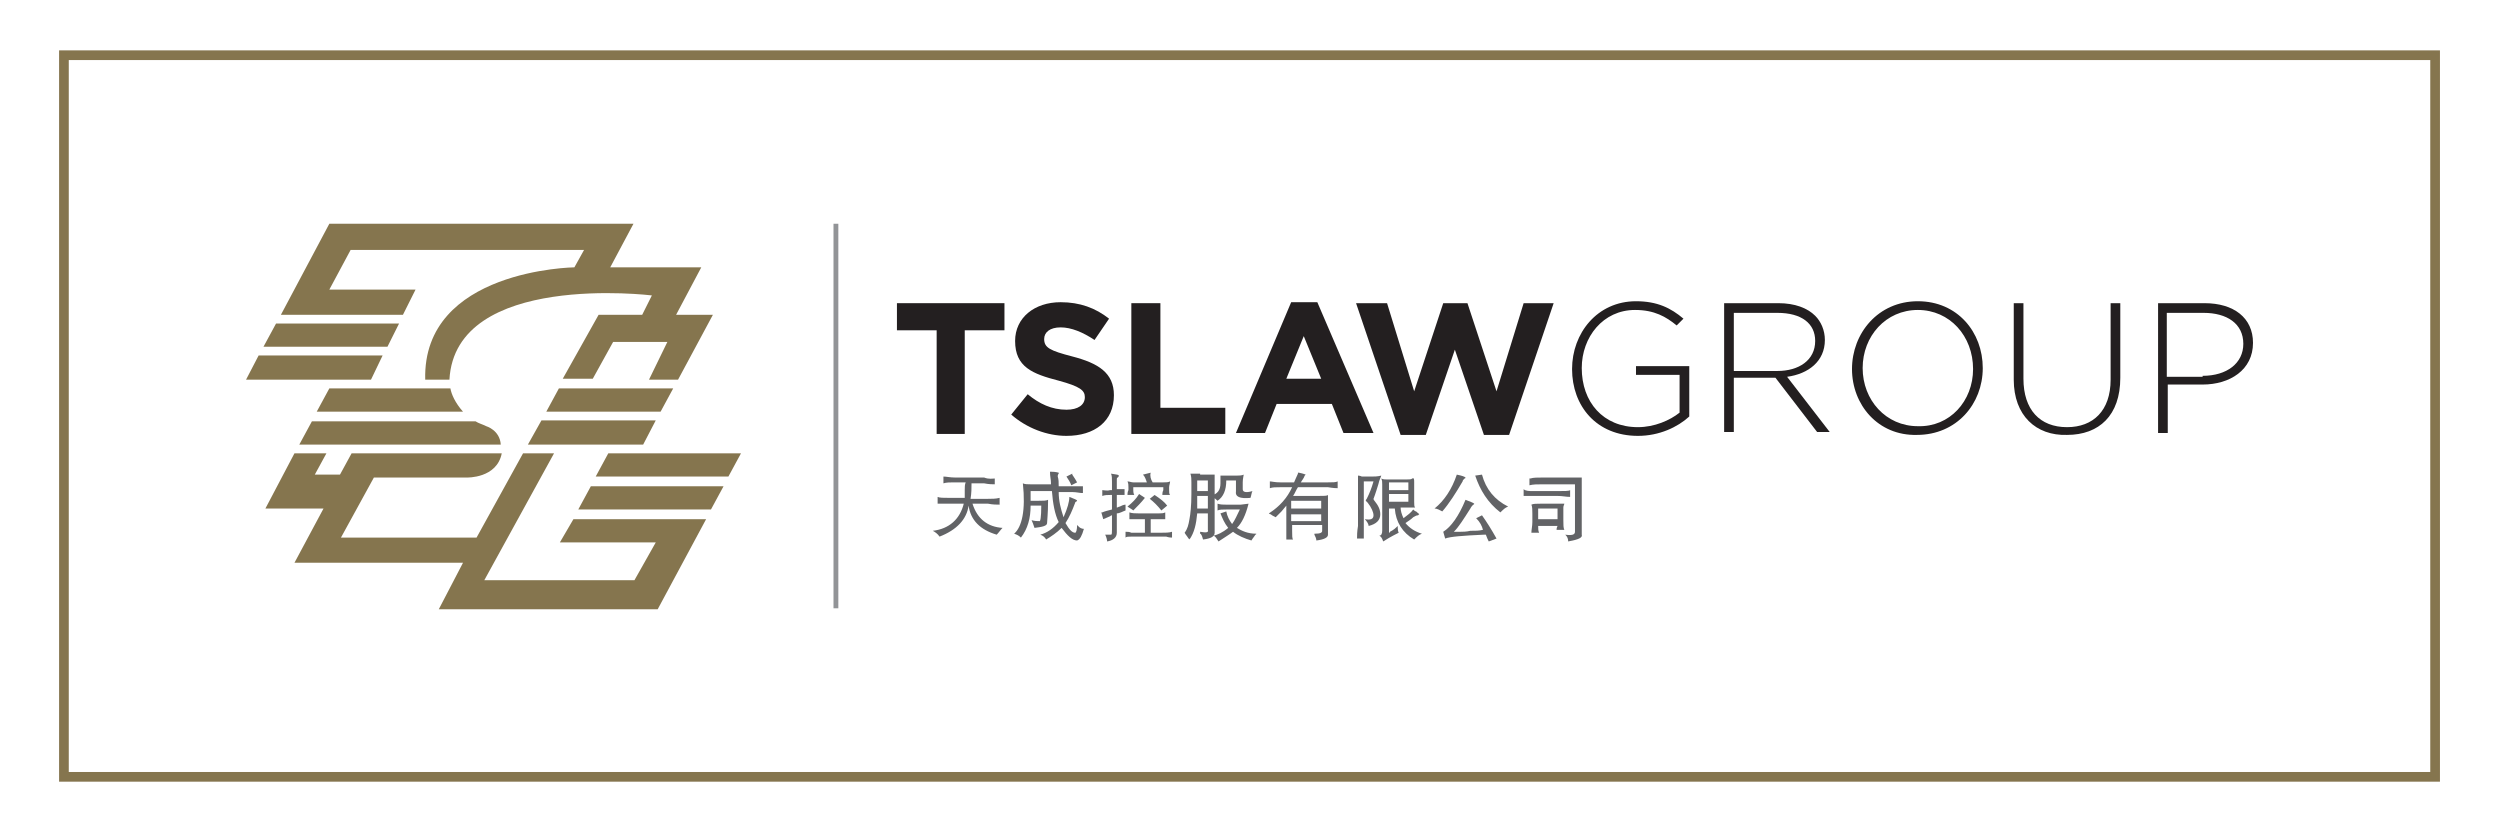 <?xml version="1.0" encoding="utf-8"?>
<!-- Generator: Adobe Illustrator 27.3.1, SVG Export Plug-In . SVG Version: 6.00 Build 0)  -->
<svg version="1.1" id="Layer_1" xmlns="http://www.w3.org/2000/svg" xmlns:xlink="http://www.w3.org/1999/xlink" x="0px" y="0px"
	 viewBox="0 0 258.1 85.9" style="enable-background:new 0 0 258.1 85.9;" xml:space="preserve">
<style type="text/css">
	.st0{fill:#FFFFFF;}
	.st1{fill:none;stroke:#85754E;stroke-miterlimit:10;}
	.st2{fill:none;stroke:#929497;stroke-width:0.5;}
	.st3{fill:#85754E;}
	.st4{fill:#626366;}
	.st5{fill:#231F20;}
</style>
<rect class="st0" width="258.1" height="85.9"/>
<rect x="6.6" y="5.7" class="st1" width="244.8" height="74.5"/>
<g>
	<line class="st2" x1="86.3" y1="23.1" x2="86.3" y2="62.8"/>
	<polygon class="st3" points="61.5,49.2 75.2,49.2 76.5,46.8 62.8,46.8 	"/>
	<polygon class="st3" points="54.5,45.9 66.4,45.9 67.7,43.4 55.9,43.4 	"/>
	<polygon class="st3" points="56.4,42.5 68.2,42.5 69.5,40.1 57.7,40.1 	"/>
	<polygon class="st3" points="41.2,33.4 28.5,33.4 27.2,35.8 40,35.8 	"/>
	<path class="st3" d="M50.2,44c-0.4-0.2-0.8-0.3-1.1-0.5H32.2l-1.3,2.4h20.8C51.6,44.4,50.2,44,50.2,44"/>
	<path class="st3" d="M46.5,40.1H34l-1.3,2.4h15.1C47,41.6,46.6,40.7,46.5,40.1"/>
	<polygon class="st3" points="39.5,36.7 26.7,36.7 25.4,39.2 38.3,39.2 	"/>
	<polygon class="st3" points="61,50.2 59.7,52.6 73.4,52.6 74.7,50.2 	"/>
	<path class="st3" d="M42.9,29.9h-8.9l2.2-4.1h24.1l-1,1.8c0,0-15.7,0.2-15.4,11.6h2.5c0.6-11.2,20.9-8.7,20.9-8.7l-1,2h-4.5
		l-3.7,6.6h3.1l2.1-3.8h5.6L67,39.2h3l3.6-6.7h-3.8l2.6-4.9h-9.4l2.4-4.5H34l-5,9.4h12.6L42.9,29.9z"/>
	<path class="st3" d="M57.8,56h9.9l-2.2,3.9h-9.9h-1.6h-4l7.2-13.1H54l-4.8,8.7h-14l3.4-6.2l9.6,0c0,0,3.1,0.1,3.6-2.5H36.3L35.1,49
		h-2.6l1.2-2.2h-3.3l-3,5.7h6l-3,5.6h17.4l-2.5,4.8h22.6l5-9.3H59.2L57.8,56z"/>
	<path class="st4" d="M102.7,49.4V50c-0.2,0-0.6,0-1.1-0.1h-1.3c0,0.5,0,1-0.1,1.6h1.8c0.4,0,0.8,0,1.2-0.1v0.7
		c-0.3,0-0.7,0-1.2-0.1h-1.6c0.5,1.6,1.6,2.4,3.1,2.5c-0.2,0.2-0.4,0.5-0.6,0.7c-1.7-0.5-2.7-1.5-2.9-3c-0.2,1.4-1.2,2.5-3,3.2
		c-0.2-0.3-0.5-0.5-0.7-0.6c1.7-0.2,2.8-1.2,3.2-2.8H98c-0.4,0-0.7,0-0.8,0c-0.2,0-0.3,0-0.4,0v-0.7c0.2,0.1,0.6,0.1,1.2,0.1h1.6
		v-0.8c0-0.3,0-0.6,0.1-0.8h-1.2c-0.4,0-0.8,0-1.1,0.1v-0.7c0.3,0,0.7,0.1,1.2,0.1h3C102.1,49.5,102.5,49.4,102.7,49.4"/>
	<path class="st4" d="M109.3,50.2h1.4c0.5,0,0.9,0,1,0c0,0,0,0,0.1,0v0.7h-0.1c-0.2,0-0.6-0.1-1-0.1h-1.4c0,0.9,0.2,1.7,0.5,2.6
		c0.4-0.9,0.6-1.6,0.6-2.1c0.5,0.2,0.8,0.3,0.8,0.4c0,0,0,0-0.1,0.1c-0.1,0-0.1,0.1-0.1,0.1c-0.3,0.8-0.6,1.5-1,2.1
		c0.4,0.7,0.7,1,1,1c0.1,0,0.2-0.3,0.2-0.8l0.2,0.2c0.1,0.1,0.3,0.2,0.5,0.2c-0.2,0.7-0.4,1.1-0.7,1.2c-0.5,0-1-0.5-1.6-1.3
		c-0.5,0.5-1.1,0.9-1.6,1.2c-0.1-0.2-0.3-0.4-0.6-0.5c0.7-0.2,1.3-0.6,1.9-1.3c-0.4-0.8-0.6-1.9-0.7-3.2h-2.2v1h0.8
		c0.5,0,0.8,0,1-0.1c0,0.1,0,0.2,0,0.2c0,1.2-0.1,2-0.1,2.2c0,0.3-0.5,0.4-1.3,0.5c-0.1-0.3-0.2-0.6-0.3-0.8
		c0.3,0.1,0.6,0.1,0.8,0.1c0.1,0.1,0.2-0.4,0.2-1.6h-1.1c0,1.3-0.3,2.4-1,3.3c-0.2-0.2-0.4-0.3-0.7-0.4c0.8-0.7,1.2-2.4,0.9-5.2
		c0.2,0.1,0.5,0.1,0.8,0.1h2.1c0,0,0-0.1,0-0.2c0-0.3-0.1-0.6-0.1-1.1c0.1,0,0.1,0,0.1,0c0.5,0,0.8,0.1,0.8,0.1c0,0,0,0.1,0,0.1
		c-0.1,0.1-0.1,0.2-0.1,0.3C109.3,49.5,109.3,49.8,109.3,50.2 M111.2,49.8l-0.6,0.3c-0.1-0.3-0.3-0.6-0.5-0.9l0.6-0.3V49
		C110.9,49.3,111.1,49.6,111.2,49.8"/>
	<path class="st4" d="M115.3,49.5v1h0.2c0.3,0,0.5,0,0.6,0v0.6h-0.3c-0.2,0-0.3,0-0.3,0h-0.2v1.3c0.1,0,0.2-0.1,0.3-0.1
		c0.2-0.1,0.4-0.2,0.6-0.2v0.6c-0.3,0.1-0.6,0.3-0.9,0.3V55c0,0.5-0.4,0.8-1,0.9c0-0.2-0.1-0.5-0.2-0.7c0.3,0,0.5,0,0.6,0
		c0.1,0,0.1-0.2,0.1-0.5v-1.5c-0.1,0-0.2,0.1-0.2,0.1c-0.2,0.1-0.5,0.2-0.7,0.3l-0.2-0.7c0,0,0.1,0,0.1,0c0.2-0.1,0.6-0.2,1-0.3
		v-1.5h-0.2c-0.3,0-0.5,0-0.8,0.1v-0.6c0.2,0,0.5,0.1,0.8,0h0.2v-0.9c0-0.3,0-0.6-0.1-0.8c0.6,0.1,0.8,0.1,0.8,0.2
		c0,0.1,0,0.1-0.1,0.2C115.3,49.3,115.3,49.4,115.3,49.5 M117.5,53h1.7h0.5c0.2,0,0.4,0,0.6-0.1v0.7h-0.6c-0.2,0-0.3,0-0.3,0h-0.6
		V55h1c0.5,0,0.9,0,1.2-0.1v0.6c-0.1,0-0.3,0-0.6-0.1h-0.6h-2.4h-0.6c-0.3,0-0.5,0-0.6,0.1v-0.6c0.2,0,0.4,0,0.6,0.1h0.6h0.8v-1.4
		h-0.6c-0.1,0-0.2,0-0.4,0h-0.6v-0.7C116.9,53,117.2,53,117.5,53 M119,49.8h1.1c0.3,0,0.5,0,0.7-0.1c0,0.2-0.1,0.4-0.1,0.6v0.3
		c0,0.2,0,0.4,0.1,0.5H120c0-0.1,0-0.3,0.1-0.5v-0.3h-3.1v0.3c0,0.1,0,0.3,0.1,0.5h-0.7c0-0.1,0-0.3,0.1-0.5v-0.3
		c0-0.2,0-0.4-0.1-0.6c0.2,0,0.4,0.1,0.6,0.1h1.4c-0.1-0.3-0.2-0.6-0.4-0.8l0.8-0.2C118.7,49.1,118.8,49.5,119,49.8 M117.6,51
		l0.6,0.4c-0.4,0.5-0.8,0.9-1.2,1.3c-0.1-0.1-0.3-0.2-0.6-0.4C116.9,51.9,117.3,51.5,117.6,51 M120.5,52.2l-0.6,0.5
		c-0.4-0.5-0.8-0.9-1.2-1.2l0.5-0.4C119.8,51.5,120.2,51.8,120.5,52.2"/>
	<path class="st4" d="M123.9,49h0.6c0.3,0,0.6,0,0.9,0c0,0,0,0.1,0,0.1v0.8V55c0,0.4-0.4,0.6-1.2,0.7c-0.1-0.4-0.2-0.6-0.3-0.6
		c0-0.1,0-0.1,0-0.2c0.6,0.1,0.9,0.1,0.8-0.2V53h-1.1c-0.1,1.1-0.3,2-0.8,2.7c0,0,0-0.1-0.1-0.1c-0.1-0.2-0.3-0.4-0.4-0.6
		c0.3-0.4,0.4-0.8,0.5-1.4c0.1-0.5,0.2-1.4,0.2-2.6v-1.2c0-0.3,0-0.6-0.1-0.9c0,0,0.1,0,0.2,0H123.9z M123.6,50.7h1.1v-1.1h-1.1
		V50.7z M123.6,52.5h1.1v-1.3h-1.1V52.5z M126,53l0.6-0.2c0.1,0.5,0.3,0.9,0.6,1.3c0.3-0.4,0.5-0.9,0.8-1.5h-1.4
		c-0.4,0-0.7,0-0.9,0.1v-0.7c0,0,0,0,0,0c0.3,0.1,0.6,0.1,0.9,0.1h1.5l0.8-0.1c-0.3,1.2-0.7,2-1.2,2.5c0.5,0.3,1.1,0.6,2,0.6
		c0,0,0,0.1-0.1,0.1c-0.1,0.2-0.3,0.4-0.4,0.6c-0.7-0.2-1.4-0.5-1.9-0.9c-0.4,0.3-0.9,0.6-1.5,1c-0.2-0.3-0.3-0.5-0.5-0.6
		c0.4-0.1,0.9-0.3,1.5-0.8C126.4,54,126.2,53.5,126,53 M126.8,49.1h0.9c0.2,0,0.5,0,0.7-0.1c0,0.1-0.1,0.4-0.1,0.8v0.7
		c0,0.3,0.3,0.4,1,0.2c-0.1,0.2-0.1,0.4-0.2,0.7c-1.1,0.1-1.6-0.1-1.5-0.7v-1.1h-1c0,1-0.3,1.7-0.9,2.1c-0.1-0.1-0.3-0.3-0.7-0.5
		c0.7-0.2,1-0.6,1-1.3c0-0.1,0-0.4,0-0.8C126.4,49.1,126.6,49.1,126.8,49.1"/>
	<path class="st4" d="M134.3,49.8h2.8c0.5,0,0.8,0,1-0.1v0.7c-0.1,0-0.4,0-1-0.1H134c-0.2,0.3-0.3,0.6-0.5,0.9h2.6
		c0.6,0,0.9,0,1-0.1c0,0.2,0,0.5,0,0.8v3.3c0,0.3-0.4,0.5-1.2,0.6c0-0.2-0.1-0.4-0.2-0.6l0-0.1c0.6,0,0.8-0.1,0.8-0.3v-0.6h-3.1v0.6
		c0,0.5,0,0.8,0.1,0.9h-0.7v-0.3c0-0.2,0-0.3,0-0.6v-2.6l-0.5,0.6c-0.2,0.2-0.4,0.4-0.6,0.6c-0.2-0.1-0.4-0.2-0.5-0.3
		c-0.1,0-0.2-0.1-0.2-0.1c1.1-0.7,1.9-1.6,2.4-2.7h-1.2c-0.5,0-0.8,0-1.1,0.1v-0.7c0.2,0,0.5,0.1,1.1,0.1h1.4
		c0.1-0.2,0.2-0.5,0.4-0.9c0,0,0-0.1,0-0.1c0.1,0,0.1,0,0.1,0c0.5,0.1,0.7,0.2,0.7,0.2c0,0-0.1,0.1-0.1,0.1
		C134.6,49.4,134.4,49.6,134.3,49.8 M133.3,52.5h3.1v-0.8h-3.1V52.5z M133.3,53.8h3.1v-0.7h-3.1V53.8z"/>
	<path class="st4" d="M141.8,49.7h-1v4.6v0.8c0,0.2,0,0.4,0,0.5h-0.7c0-0.3,0-0.7,0.1-1.3v-4.3c0-0.5,0-0.8,0-0.9c0,0,0.2,0,0.4,0.1
		h0.7h0.3c0.3,0,0.6,0,1-0.1c0,0.1-0.2,0.4-0.3,0.9c-0.3,1-0.5,1.5-0.5,1.5c0,0,0,0.1,0.1,0.2c0.4,0.5,0.6,0.9,0.6,1.4
		c0,0.6-0.4,1-1.2,1.2c0-0.2-0.2-0.5-0.4-0.7c0.6,0.1,0.9,0,0.9-0.4c0-0.3-0.2-0.8-0.6-1.3c-0.1-0.1-0.2-0.2-0.2-0.2
		c0,0,0-0.1,0.1-0.2C141.4,50.9,141.6,50.4,141.8,49.7 M146,49.8v2c0,0.3,0,0.5,0.1,0.6c0,0-0.2,0-0.6,0h-0.9c0,0.3,0.1,0.7,0.3,1.1
		c0.4-0.3,0.8-0.6,1-0.9c0.1,0.1,0.2,0.2,0.3,0.2c0.2,0.2,0.4,0.3,0.3,0.3c0,0,0,0-0.1,0.1c-0.2,0-0.3,0.1-0.5,0.2
		c-0.2,0.2-0.5,0.4-0.8,0.6c0.4,0.5,1,0.9,1.7,1.1c-0.3,0.1-0.5,0.3-0.8,0.6c-1.2-0.7-1.9-1.8-2-3.2h-0.6v2.5c0,0,0.1,0,0.1-0.1
		c0.4-0.2,0.6-0.4,0.8-0.6c0,0.2,0,0.5,0.1,0.7c-0.8,0.4-1.3,0.7-1.6,0.9c-0.1-0.3-0.2-0.5-0.4-0.6c0.2,0,0.3-0.2,0.3-0.5v-4.8
		c0-0.2,0-0.4-0.1-0.6c0.2,0.1,0.4,0.1,0.6,0.1h2c0.3,0,0.5,0,0.6-0.1C146,49.3,146,49.5,146,49.8 M143.4,50.6h2v-0.8h-2V50.6z
		 M143.4,51.8h2V51h-2V51.8z"/>
	<path class="st4" d="M150.4,49c0.5,0.1,0.8,0.2,0.9,0.3c0,0,0,0.1-0.1,0.1c-0.1,0.1-0.2,0.2-0.2,0.3c-0.7,1.2-1.4,2.3-2.1,3.1
		c-0.2-0.1-0.5-0.3-0.8-0.3C149.1,51.7,149.9,50.5,150.4,49 M152.4,53.5l0.6-0.3c0.5,0.7,1,1.5,1.5,2.4l-0.8,0.3
		c-0.1-0.2-0.2-0.4-0.3-0.7h-0.2c-2.2,0.1-3.5,0.2-4,0.4l-0.2-0.7c0.8-0.5,1.6-1.6,2.3-3.3c0.5,0.2,0.8,0.3,0.9,0.4
		c0,0,0,0.1-0.1,0.1c-0.1,0.1-0.2,0.2-0.3,0.4c-0.7,1.1-1.2,1.9-1.7,2.4c0.2,0,0.4,0,0.7,0c0.2,0,0.6,0,1-0.1c0.5,0,0.9,0,1.3-0.1
		C153,54.3,152.8,53.9,152.4,53.5 M152.3,49.1L153,49c0.4,1.5,1.3,2.6,2.7,3.3c-0.3,0.1-0.5,0.3-0.8,0.6
		C153.6,51.9,152.8,50.6,152.3,49.1"/>
	<path class="st4" d="M158.3,50.7h2.5c0.7,0,1.2,0,1.3-0.1v0.7c-0.4,0-0.8-0.1-1.3-0.1h-2.5c-0.4,0-0.6,0-0.7,0c-0.1,0-0.3,0-0.3,0
		v-0.7C157.5,50.7,157.9,50.7,158.3,50.7 M159.3,49.3h2.7c0.4,0,0.7,0,1,0c0.2,0,0.3,0,0.3,0c0,0.1,0,0.2,0,0.4c0,0.3,0,0.6,0,1v4.5
		c0.1,0.3-0.3,0.5-1.4,0.7c0-0.3-0.1-0.5-0.3-0.7c0.7,0.1,1,0,1-0.3v-4.9h-3.3c-0.6,0-1,0-1.4,0.1v-0.7c0,0,0.1,0,0.1,0
		C158.3,49.3,158.7,49.3,159.3,49.3 M159.1,52h1.4c0.3,0,0.7,0,0.9,0c0,0,0,0,0.1,0c0,0.1-0.1,0.2-0.1,0.4c0,0.1,0,0.3,0,0.5v0.8
		c0,0.5,0,0.8,0.1,1h-0.8c0-0.1,0-0.2,0.1-0.4h-2c0,0.3,0,0.5,0.1,0.7h-0.8c0-0.3,0.1-0.7,0.1-1.1v-0.9c0-0.3,0-0.7-0.1-0.9
		C158.3,52,158.6,52,159.1,52 M158.8,53.6h2v-1.1h-2V53.6z"/>
	<polygon class="st5" points="96.7,34.1 92.6,34.1 92.6,31.3 103.7,31.3 103.7,34.1 99.6,34.1 99.6,44.8 96.7,44.8 	"/>
	<path class="st5" d="M104.4,42.8l1.7-2.1c1.2,1,2.5,1.6,4,1.6c1.2,0,1.9-0.5,1.9-1.3v0c0-0.7-0.5-1.1-2.7-1.7
		c-2.7-0.7-4.5-1.4-4.5-4.1v0c0-2.4,2-4,4.7-4c2,0,3.6,0.6,5,1.7l-1.5,2.2c-1.2-0.8-2.4-1.3-3.5-1.3c-1.1,0-1.7,0.5-1.7,1.2v0
		c0,0.9,0.6,1.2,2.9,1.8c2.7,0.7,4.3,1.7,4.3,4v0c0,2.7-2,4.2-4.9,4.2C108.1,45,106,44.2,104.4,42.8"/>
	<polygon class="st5" points="116.8,31.3 119.8,31.3 119.8,42.1 126.5,42.1 126.5,44.8 116.8,44.8 	"/>
	<path class="st5" d="M133.3,31.2h2.7l5.8,13.5h-3.1l-1.2-3h-5.7l-1.2,3h-3L133.3,31.2z M136.4,39.1l-1.8-4.4l-1.8,4.4H136.4z"/>
	<polygon class="st5" points="140,31.3 143.2,31.3 146,40.4 149,31.3 151.5,31.3 154.5,40.4 157.3,31.3 160.4,31.3 155.8,44.9 
		153.2,44.9 150.2,36.1 147.2,44.9 144.6,44.9 	"/>
	<path class="st5" d="M162.3,38.1L162.3,38.1c0-3.7,2.6-7,6.6-7c2.2,0,3.6,0.7,4.9,1.8l-0.7,0.7c-1.1-0.9-2.3-1.6-4.3-1.6
		c-3.3,0-5.5,2.8-5.5,6v0c0,3.5,2.2,6.1,5.8,6.1c1.7,0,3.3-0.7,4.3-1.5v-3.9h-4.5v-0.9h5.5V43c-1.2,1.1-3.1,2-5.3,2
		C164.8,45,162.3,41.9,162.3,38.1"/>
	<path class="st5" d="M178,31.3h5.6c1.7,0,3,0.5,3.8,1.3c0.6,0.6,1,1.5,1,2.5v0c0,2.2-1.7,3.5-3.9,3.8l4.4,5.7h-1.3l-4.3-5.6h0H179
		v5.6h-1V31.3z M183.5,38.3c2.2,0,3.9-1.1,3.9-3.1v0c0-1.8-1.4-2.9-3.9-2.9H179v6H183.5z"/>
	<path class="st5" d="M191.2,38.1L191.2,38.1c0-3.7,2.7-7,6.8-7c4.1,0,6.7,3.2,6.7,6.9c0,0,0,0,0,0c0,3.7-2.7,6.9-6.8,6.9
		C193.9,45,191.2,41.8,191.2,38.1 M203.7,38.1L203.7,38.1c0-3.4-2.4-6.1-5.7-6.1c-3.3,0-5.7,2.7-5.7,6v0c0,3.3,2.4,6,5.7,6
		C201.3,44.1,203.7,41.4,203.7,38.1"/>
	<path class="st5" d="M207.9,39.2v-7.9h1v7.8c0,3.2,1.7,5,4.5,5c2.7,0,4.5-1.7,4.5-4.9v-7.9h1v7.7c0,3.9-2.2,5.9-5.5,5.9
		C210.2,45,207.9,42.9,207.9,39.2"/>
	<path class="st5" d="M222.7,31.3h4.9c3,0,5,1.5,5,4.1v0c0,2.8-2.4,4.3-5.2,4.3h-3.6v5h-1V31.3z M227.4,38.8c2.5,0,4.2-1.3,4.2-3.3
		v0c0-2.1-1.7-3.2-4.1-3.2h-3.8v6.6H227.4z"/>
</g>
</svg>
